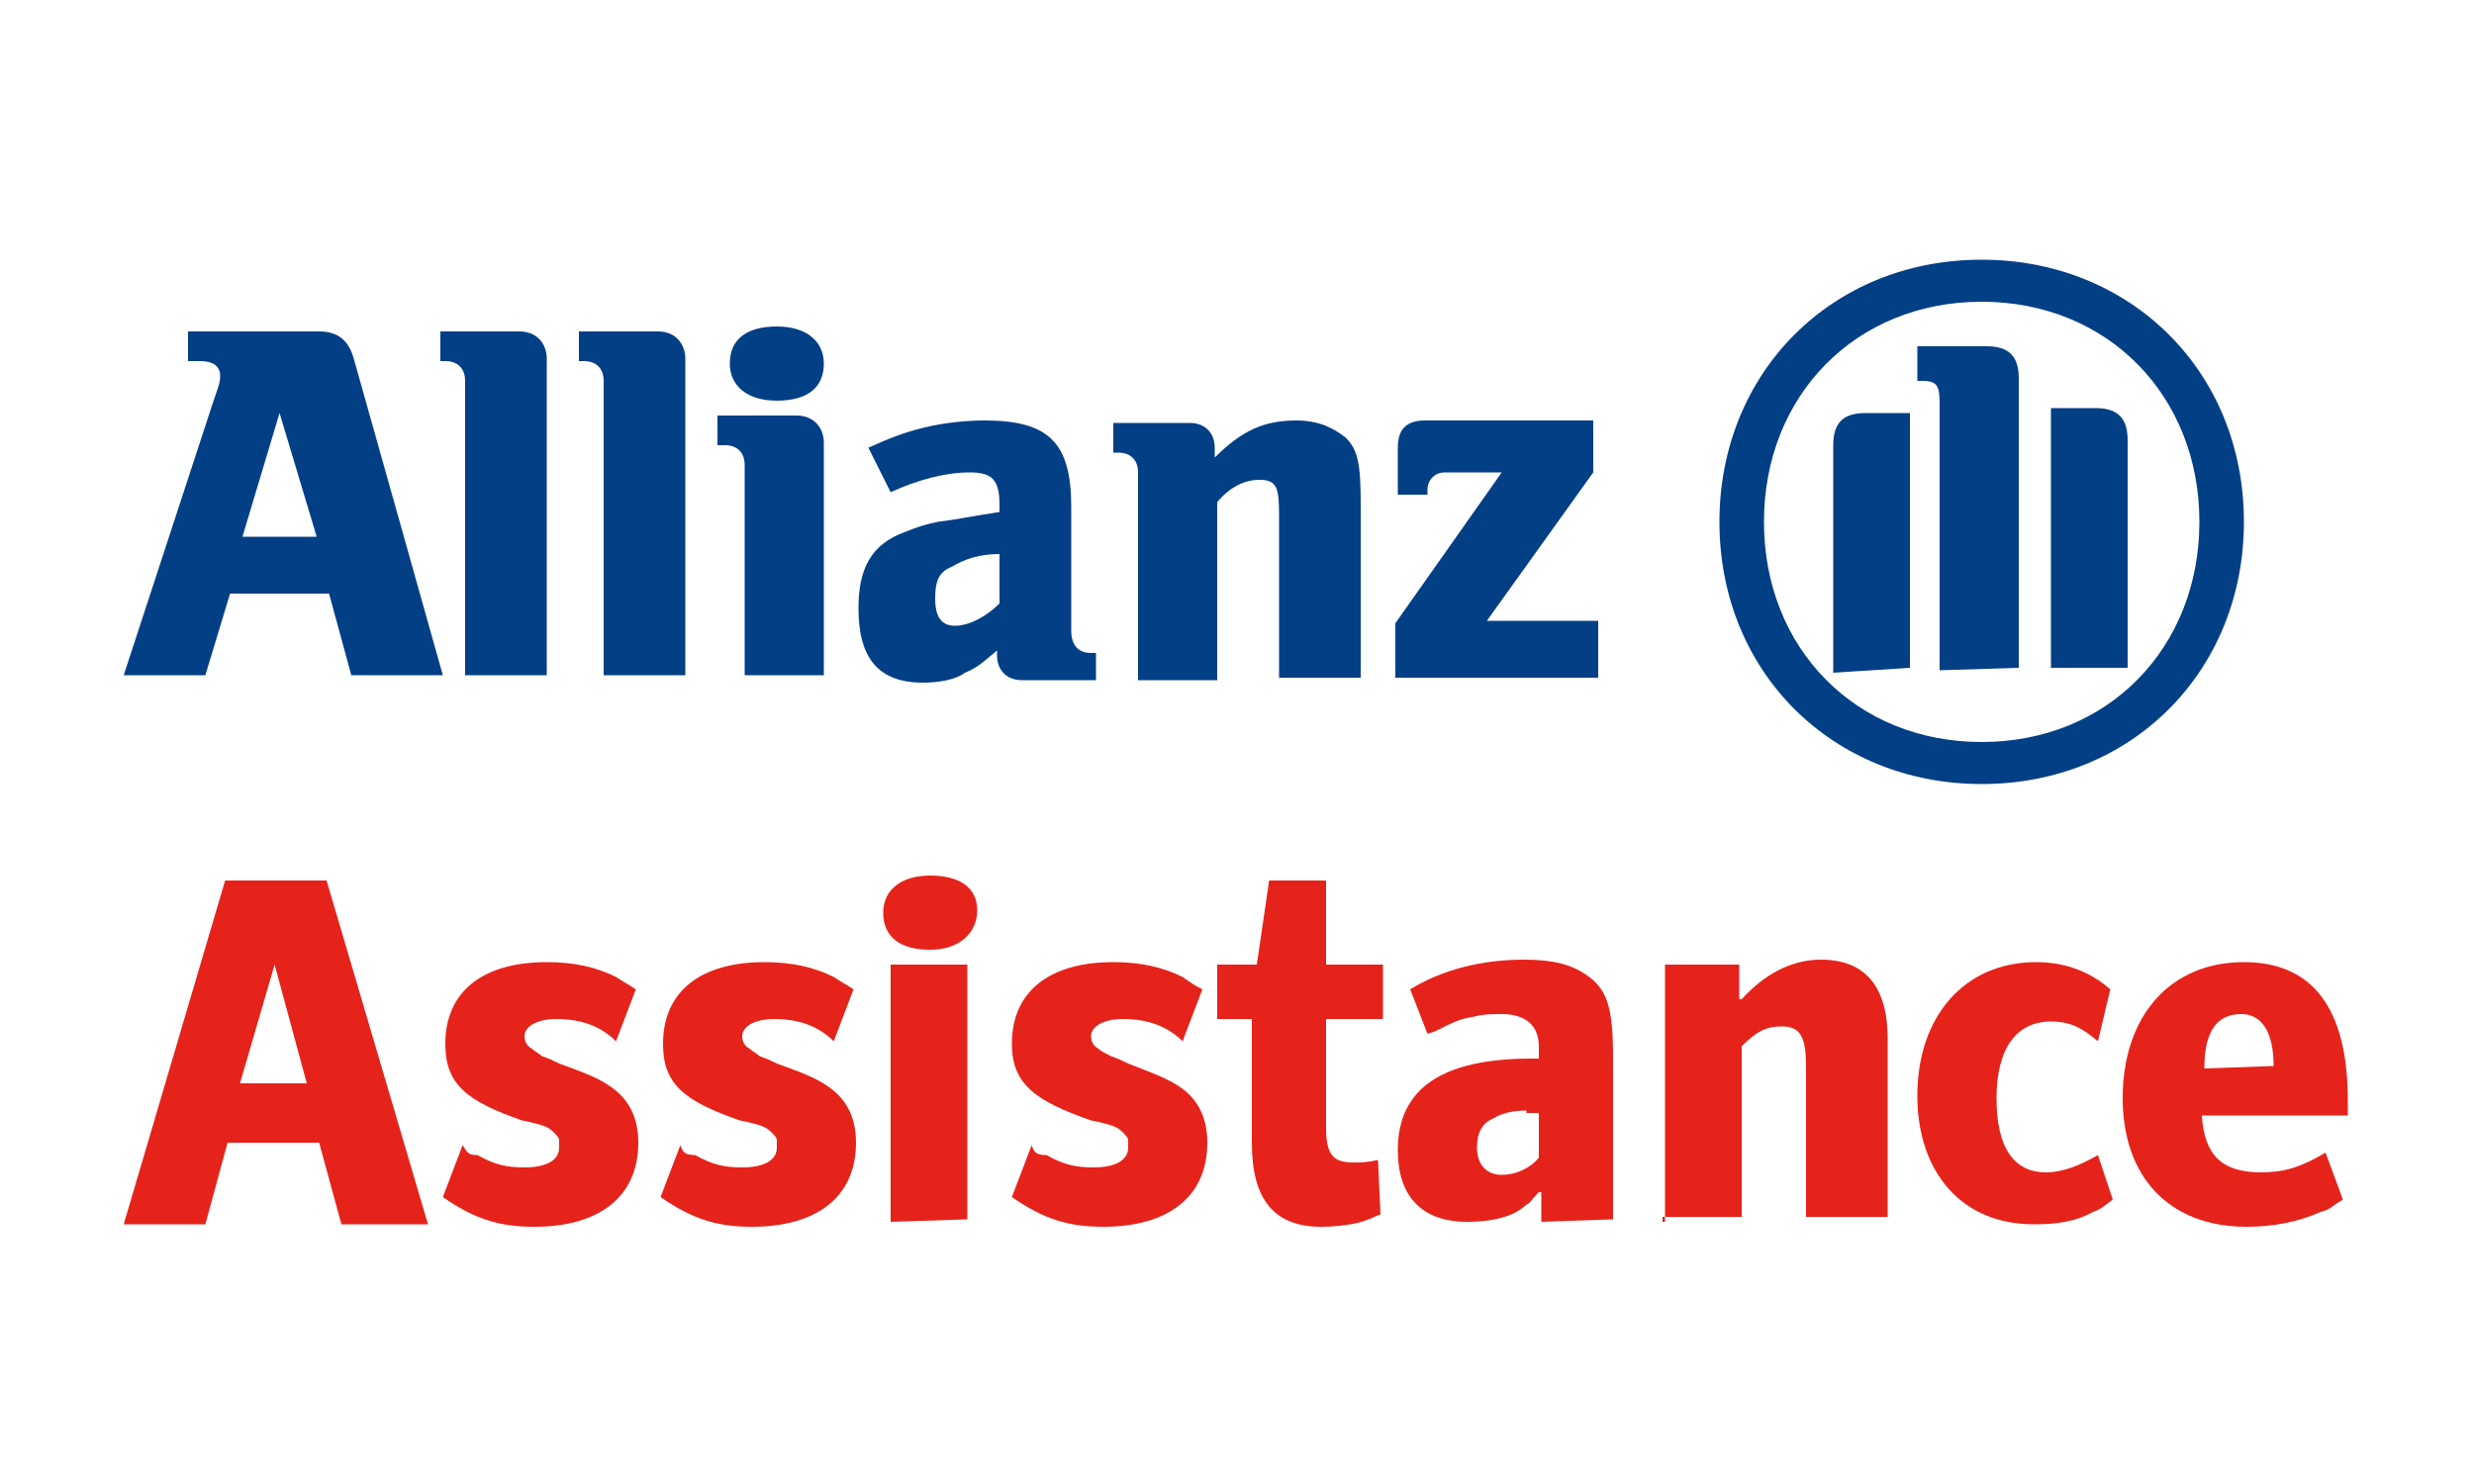 <?xml version="1.0" encoding="utf-8"?>
<!-- Generator: Adobe Illustrator 26.3.1, SVG Export Plug-In . SVG Version: 6.00 Build 0)  -->
<svg version="1.1" id="Calque_1" xmlns="http://www.w3.org/2000/svg" xmlns:xlink="http://www.w3.org/1999/xlink" x="0px" y="0px"
	 width="100px" height="60px" viewBox="0 0 100 60" style="enable-background:new 0 0 100 60;" xml:space="preserve">
<style type="text/css">
	.st0{fill:#033F85;}
	.st1{fill:#E5231B;}
</style>
<g>
	<g>
		<path class="st0" d="M12.8,21.7h-3l1.5-5L12.8,21.7z M8.3,27.3l1-3.3h4l0.9,3.3h3.7l-3.6-12.8c-0.2-0.7-0.6-1.1-1.4-1.1H7.6v1.2
			h0.5c0.5,0,0.8,0.2,0.8,0.6c0,0.3-0.1,0.5-0.3,1.1L5,27.3H8.3z"/>
		<path class="st0" d="M22.1,27.3V14.5c0-0.6-0.4-1.1-1.1-1.1h-3.2v1.2H18c0.5,0,0.8,0.3,0.8,0.8v11.9H22.1z"/>
		<path class="st0" d="M27.7,27.3V14.5c0-0.6-0.4-1.1-1.1-1.1h-3.2v1.2h0.2c0.5,0,0.8,0.3,0.8,0.8v11.9H27.7z"/>
		<path class="st0" d="M33.3,14.7c0-0.9-0.7-1.5-1.9-1.5c-1.2,0-1.9,0.5-1.9,1.5c0,0.9,0.7,1.5,1.9,1.5S33.3,15.7,33.3,14.7
			 M33.3,27.3v-9.4c0-0.6-0.4-1.1-1.1-1.1H29V18h0.3c0.5,0,0.8,0.3,0.8,0.8v8.5H33.3z"/>
		<path class="st0" d="M40.4,22.4v2c-0.5,0.5-1.2,0.9-1.8,0.9c-0.5,0-0.8-0.3-0.8-1.1c0-0.8,0.2-1.1,0.7-1.3
			C39,22.6,39.6,22.4,40.4,22.4 M36,19.9c1.1-0.5,2.2-0.8,3.2-0.8c0.9,0,1.2,0.3,1.2,1.3v0.3c-1.3,0.2-1.7,0.3-2.5,0.4
			c-0.5,0.1-0.8,0.2-1.3,0.4c-1.4,0.5-1.9,1.5-1.9,3.1c0,2,0.8,3,2.6,3c0.6,0,1.3-0.1,1.7-0.4c0.5-0.2,0.7-0.4,1.3-0.9v0.2
			c0,0.6,0.4,1,1,1h3v-1.1h-0.2c-0.5,0-0.8-0.3-0.8-0.9v-5c0-2.6-0.9-3.5-3.5-3.5c-0.8,0-1.7,0.1-2.5,0.3c-0.8,0.2-1.3,0.4-2.2,0.8
			L36,19.9z"/>
		<path class="st0" d="M49.2,27.3v-7c0.5-0.6,1.1-0.9,1.7-0.9c0.7,0,0.8,0.3,0.8,1.4v6.6H55v-7c0-1.6-0.1-2.2-0.6-2.7
			c-0.5-0.4-1.1-0.7-2-0.7c-1.3,0-2.2,0.4-3.3,1.5v-0.4c0-0.6-0.4-1-1-1H45v1.2h0.2c0.5,0,0.8,0.3,0.8,0.8v8.4H49.2z"/>
		<path class="st0" d="M64.6,25.1h-4.5l4.3-6V17h-6.8c-0.8,0-1.1,0.4-1.1,1.1v1.9h1.2v-0.2c0-0.4,0.3-0.7,0.7-0.7h2.3l-4.3,6.1v2.2
			h8.2L64.6,25.1L64.6,25.1z"/>
		<path class="st0" d="M81.6,27V15.3c0-0.9-0.4-1.3-1.3-1.3h-2.8v1.4h0.2c0.6,0,0.7,0.2,0.7,0.9v10.8L81.6,27L81.6,27z M82.9,27H86
			v-9.2c0-0.9-0.4-1.3-1.3-1.3h-1.8V27z M77.2,27V16.7h-1.8c-0.9,0-1.3,0.4-1.3,1.3v9.2L77.2,27L77.2,27z M88.9,21.1
			c0,5.1-3.7,8.9-8.8,8.9c-5.1,0-8.8-3.8-8.8-8.9s3.7-8.9,8.8-8.9C85.2,12.2,88.9,16,88.9,21.1 M90.7,21.1c0-6.1-4.6-10.6-10.6-10.6
			c-6.1,0-10.6,4.6-10.6,10.6c0,6.1,4.6,10.6,10.6,10.6C86.2,31.7,90.7,27.1,90.7,21.1"/>
	</g>
	<g>
		<path class="st1" d="M9.1,35.6h4.1l4.1,13.9h-3.5l-0.9-3.3H9.2l-0.9,3.3H5L9.1,35.6z M11.1,39L11.1,39l-1.4,4.8h2.7L11.1,39z"/>
		<path class="st1" d="M19.3,46.7c0.7,0.4,1.2,0.5,1.9,0.5c0.9,0,1.4-0.3,1.4-0.8c0-0.1,0-0.2,0-0.3c0-0.1-0.1-0.2-0.2-0.3
			c-0.2-0.2-0.3-0.3-1.3-0.5c-2.3-0.8-3.1-1.5-3.1-3.1c0-2.1,1.5-3.3,4.1-3.3c1.1,0,2,0.2,2.8,0.6c0.3,0.2,0.5,0.3,0.8,0.5l-0.8,2.1
			c-0.6-0.6-1.4-0.9-2.4-0.9c-0.8,0-1.3,0.3-1.3,0.7c0,0.2,0.1,0.4,0.3,0.5c0.1,0.1,0.3,0.2,0.4,0.3c0.3,0.1,0.5,0.2,0.7,0.3
			c1.4,0.5,1.8,0.7,2.3,1.1c0.6,0.5,0.9,1.2,0.9,2.1c0,2.2-1.6,3.4-4.2,3.4c-1.4,0-2.4-0.3-3.7-1.2l0.8-2.1
			C18.9,46.6,18.9,46.7,19.3,46.7z"/>
		<path class="st1" d="M28.1,46.7c0.7,0.4,1.2,0.5,1.9,0.5c0.9,0,1.4-0.3,1.4-0.8c0-0.1,0-0.2,0-0.3c0-0.1-0.1-0.2-0.2-0.3
			c-0.2-0.2-0.3-0.3-1.3-0.5c-2.3-0.8-3.1-1.5-3.1-3.1c0-2.1,1.5-3.3,4.1-3.3c1.1,0,2,0.2,2.8,0.6c0.3,0.2,0.5,0.3,0.8,0.5l-0.8,2.1
			c-0.6-0.6-1.4-0.9-2.4-0.9c-0.8,0-1.3,0.3-1.3,0.7c0,0.2,0.1,0.4,0.3,0.5c0.1,0.1,0.3,0.2,0.4,0.3c0.3,0.1,0.5,0.2,0.7,0.3
			c1.4,0.5,1.8,0.7,2.3,1.1c0.6,0.5,0.9,1.2,0.9,2.1c0,2.2-1.6,3.4-4.2,3.4c-1.4,0-2.4-0.3-3.7-1.2l0.8-2.1
			C27.6,46.6,27.7,46.7,28.1,46.7z"/>
		<path class="st1" d="M37.6,38.4c-1.2,0-1.9-0.5-1.9-1.5c0-0.9,0.7-1.5,1.9-1.5c1.2,0,1.9,0.5,1.9,1.4
			C39.5,37.7,38.8,38.4,37.6,38.4z M36,49.4V39h3.1v10.3L36,49.4L36,49.4z"/>
		<path class="st1" d="M42.3,46.7c0.7,0.4,1.2,0.5,1.9,0.5c0.9,0,1.4-0.3,1.4-0.8c0-0.1,0-0.2,0-0.3c0-0.1-0.1-0.2-0.2-0.3
			c-0.2-0.2-0.3-0.3-1.3-0.5c-2.3-0.8-3.2-1.5-3.2-3.1c0-2.1,1.5-3.3,4.1-3.3c1.1,0,2,0.2,2.8,0.6c0.3,0.2,0.4,0.3,0.8,0.5l-0.8,2.1
			c-0.6-0.6-1.4-0.9-2.4-0.9c-0.8,0-1.3,0.3-1.3,0.7c0,0.2,0.1,0.4,0.3,0.5c0.1,0.1,0.3,0.2,0.5,0.3c0.3,0.1,0.5,0.2,0.7,0.3
			c1.3,0.5,1.8,0.7,2.3,1.1c0.6,0.5,0.9,1.2,0.9,2.1c0,2.2-1.6,3.4-4.2,3.4c-1.4,0-2.4-0.3-3.7-1.2l0.8-2.1
			C41.8,46.6,41.9,46.7,42.3,46.7z"/>
		<path class="st1" d="M55.8,49.1c-0.3,0.1-0.4,0.2-0.5,0.2c-0.4,0.2-1.3,0.3-1.9,0.3c-1.9,0-2.8-1.1-2.8-3.4v-5h-1.4V39h1.6
			l0.5-3.4h2.3V39h2.3v2.2h-2.3v4.4c0,1.1,0.3,1.4,1.1,1.4c0.4,0,0.5,0,1-0.1L55.8,49.1L55.8,49.1z"/>
		<path class="st1" d="M62.3,49.4v-1.2h-0.1c-0.3,0.3-0.4,0.5-0.5,0.5c-0.5,0.5-1.4,0.7-2.4,0.7c-1.8,0-2.8-1-2.8-2.9
			c0-2.5,1.8-3.7,5.4-3.7h0.3v-0.5c0-0.8-0.5-1.3-1.5-1.3c-0.4,0-0.7,0-1.1,0.1c-0.6,0.1-0.8,0.2-1.6,0.6l-0.3,0.1L57,40
			c1.3-0.8,2.9-1.2,4.6-1.2c1.2,0,1.9,0.2,2.5,0.6c0.9,0.6,1.1,1.4,1.1,3.4v6.5L62.3,49.4L62.3,49.4z M61.7,44.9
			c-0.5,0-1,0.1-1.3,0.3c-0.5,0.2-0.7,0.6-0.7,1.2c0,0.7,0.4,1.1,1,1.1c0.6,0,1.2-0.3,1.5-0.7v-1.8H61.7z"/>
		<path class="st1" d="M67.3,49.4V39h3v1.4h0.1c0.9-1,2-1.6,3.2-1.6c1.8,0,2.7,1.1,2.7,3.2v7.2H73v-6.1c0-1.3-0.3-1.6-1-1.6
			c-0.6,0-1,0.2-1.6,0.8v6.9h-3.2V49.4z"/>
		<path class="st1" d="M85.4,48.5c-0.4,0.3-0.5,0.4-0.8,0.5c-0.7,0.4-1.5,0.5-2.4,0.5c-2.9,0-4.7-2.1-4.7-5.2c0-3.2,1.9-5.4,4.8-5.4
			c1.2,0,2.2,0.4,3,1.1l-0.5,2.1c-0.7-0.6-1.2-0.8-1.9-0.8c-1.4,0-2.2,1.1-2.2,3.1c0,2,0.7,3,2,3c0.7,0,1.4-0.3,2.1-0.7L85.4,48.5z"
			/>
		<path class="st1" d="M94.7,48.5c-0.5,0.3-0.5,0.4-0.9,0.5c-0.9,0.4-1.9,0.6-3,0.6c-3.1,0-5-2-5-5.2c0-3.3,1.9-5.5,4.9-5.5
			c2.8,0,4.2,1.9,4.2,5.6v0.6h-5.9c0.1,1.6,0.8,2.3,2.4,2.3c0.9,0,1.6-0.2,2.6-0.8L94.7,48.5z M91.9,43.1c0-1.4-0.5-2.1-1.3-2.1
			c-1,0-1.5,0.7-1.5,2.2L91.9,43.1L91.9,43.1z"/>
	</g>
</g>
</svg>
